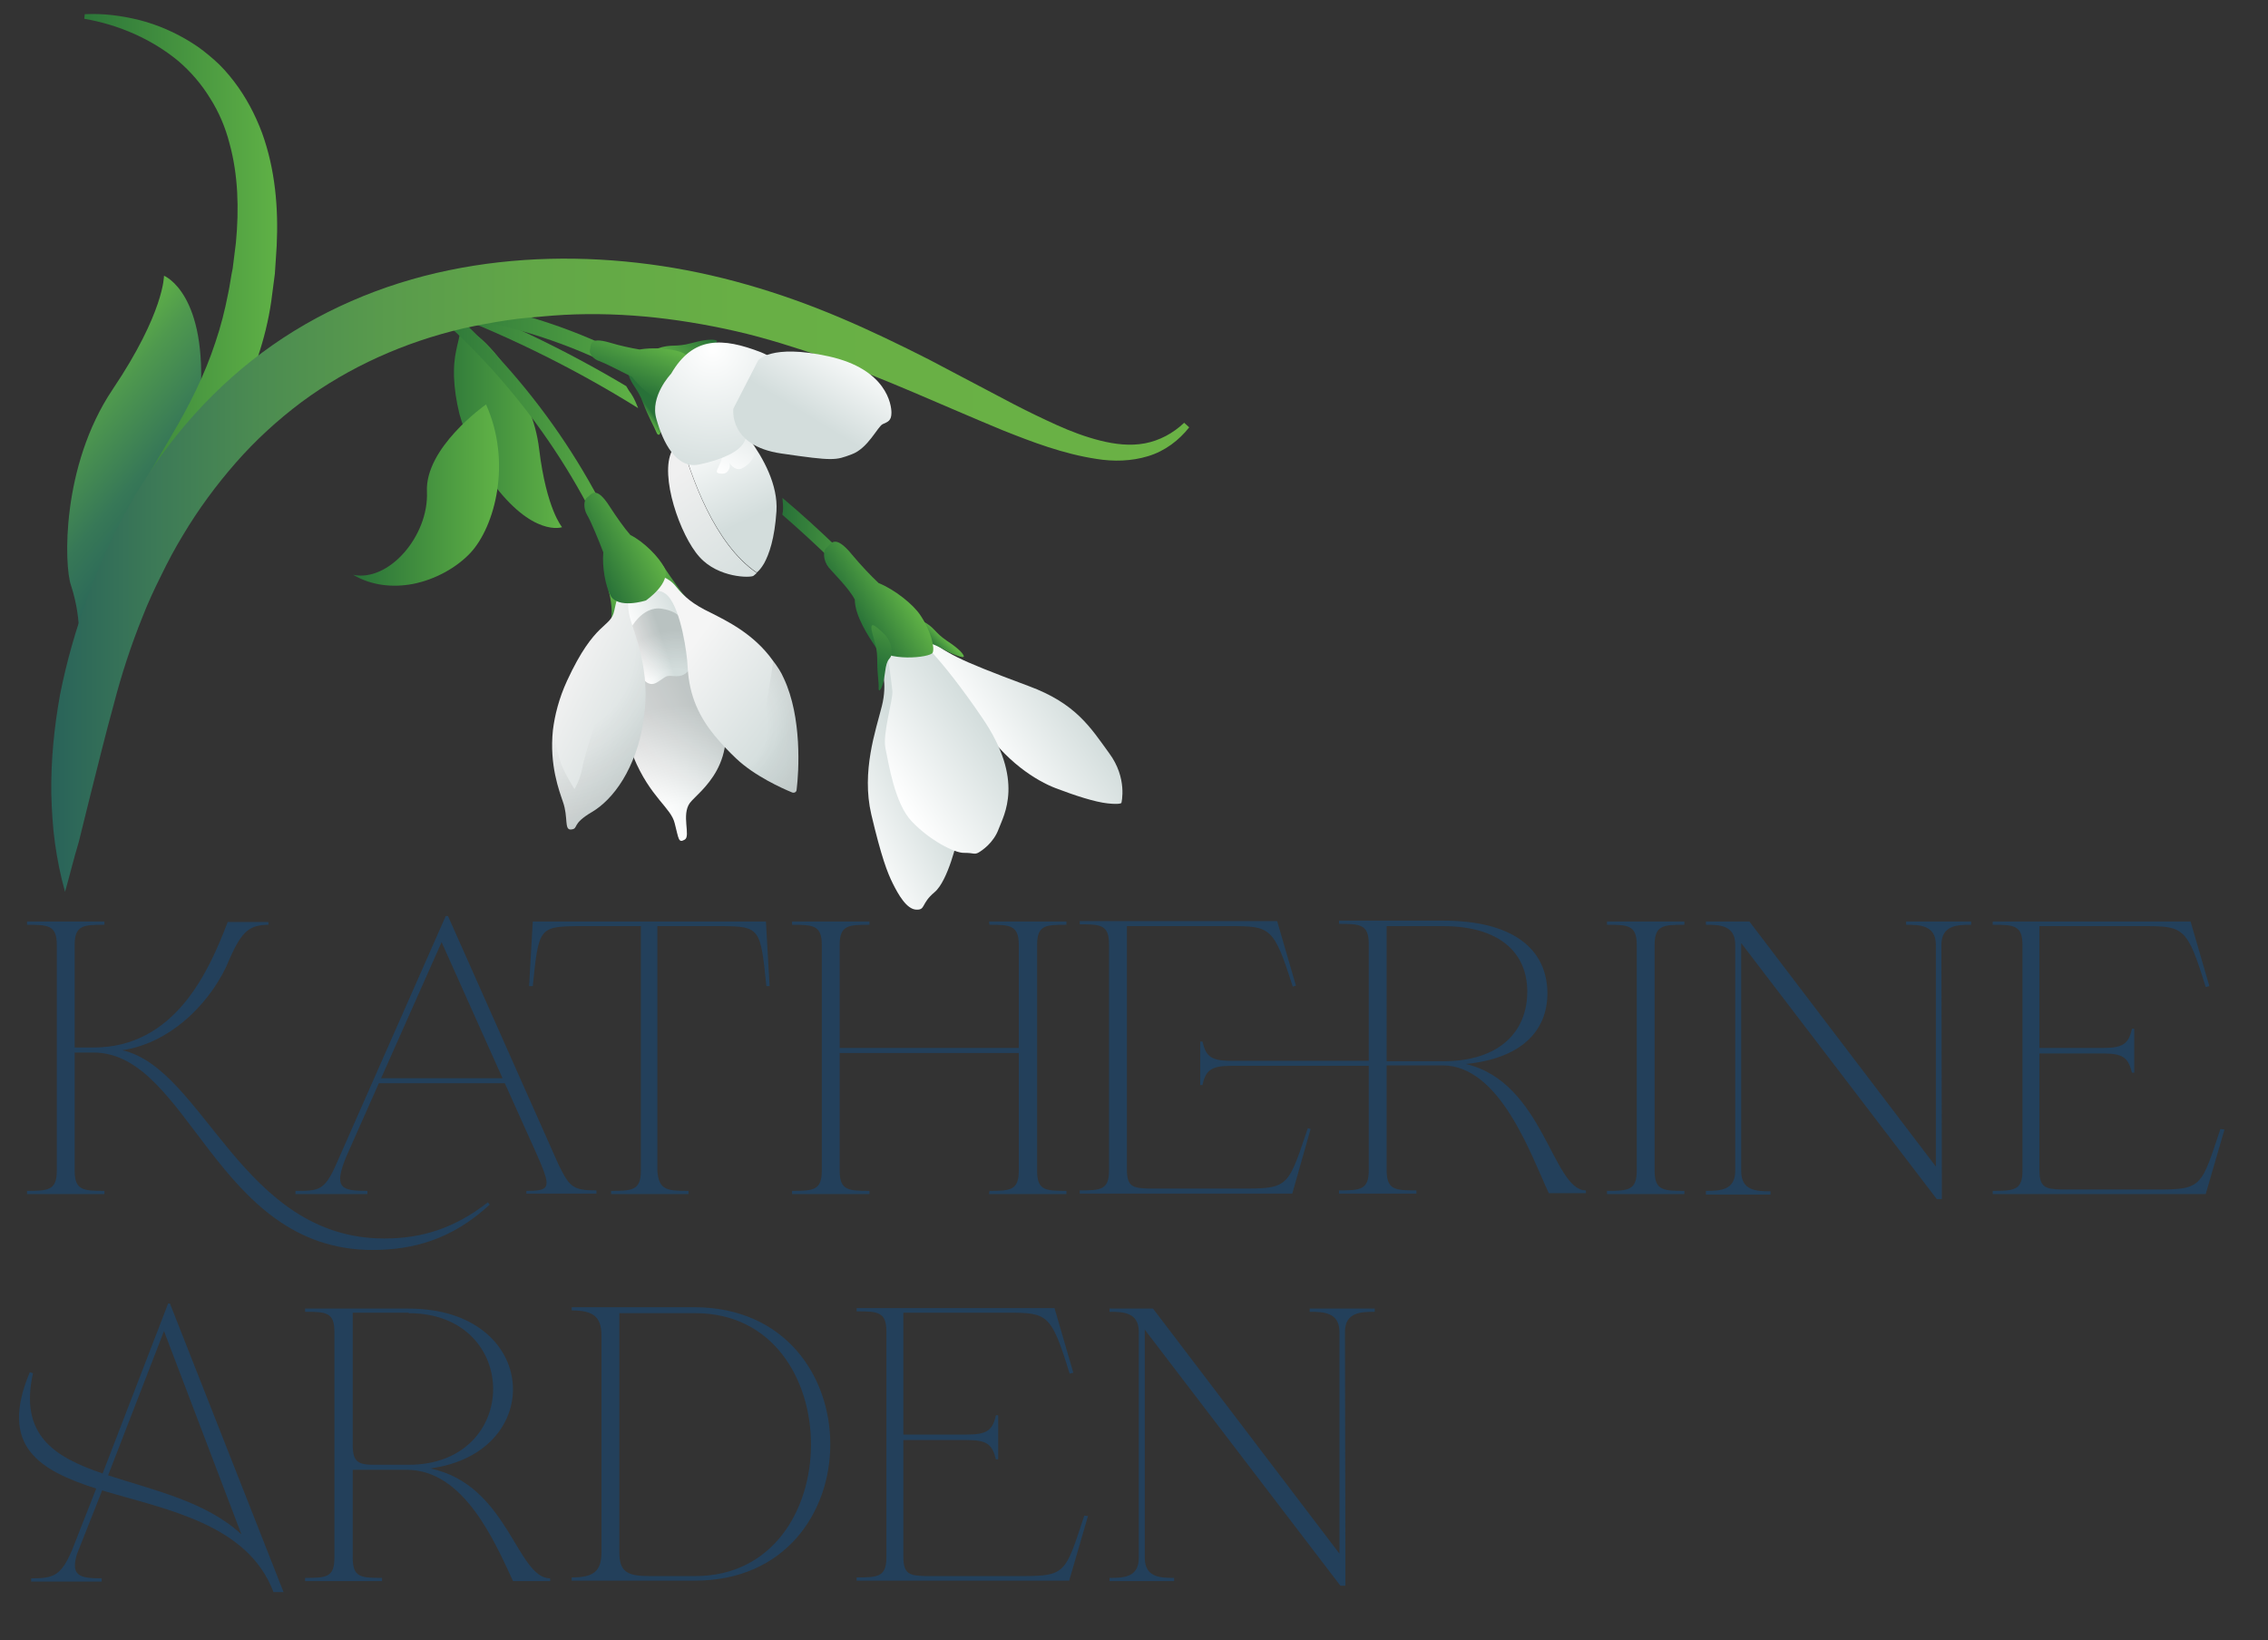 <?xml version="1.0" encoding="utf-8"?>
<!-- Generator: Adobe Illustrator 26.3.1, SVG Export Plug-In . SVG Version: 6.00 Build 0)  -->
<svg version="1.1" id="Layer_1" xmlns="http://www.w3.org/2000/svg" xmlns:xlink="http://www.w3.org/1999/xlink" x="0px" y="0px"
	 viewBox="0 0 495.1 358.1" style="enable-background:new 0 0 495.1 358.1;" xml:space="preserve">
<rect x="0" y="0" width="495.1" height="358.1" fill="#333333" stroke="none"/>
<style type="text/css">
	.st0{fill:url(#SVGID_1_);}
	.st1{fill:url(#SVGID_00000142890111262913621460000005241330923657691058_);}
	.st2{fill:#23405B;}
	.st3{fill:url(#SVGID_00000040565620646434843270000000858147585000490674_);}
	.st4{fill:url(#SVGID_00000121971351953510416380000017600718489266719115_);}
	.st5{fill:url(#SVGID_00000084501737393449074510000011799315791681796506_);}
	.st6{fill:url(#SVGID_00000181046111766571887710000005718472352857917101_);}
	.st7{fill:url(#SVGID_00000132063048218276166200000009075874725820530578_);}
	.st8{fill:url(#SVGID_00000105399031837880062360000004329506477710072249_);}
	.st9{fill:url(#SVGID_00000175324558622994212960000005262064835839314838_);}
	.st10{fill:url(#SVGID_00000165935820757833654020000009441332261922624939_);}
	.st11{fill:url(#SVGID_00000152942963596573702330000003789330722967495808_);}
	.st12{fill:url(#SVGID_00000012437255169388676400000001964162757993331595_);}
	.st13{fill:url(#SVGID_00000182507592978235773970000014429007949166519938_);}
	.st14{fill:url(#SVGID_00000014600252353376613660000006641603098636225693_);}
	.st15{fill:url(#SVGID_00000072996563085837318520000002290247882662263717_);}
	.st16{fill:url(#SVGID_00000025422833698136185380000003409082559230450096_);}
	.st17{fill:url(#SVGID_00000070803178169295348100000015595809079939914372_);}
	.st18{opacity:0.14;fill:url(#SVGID_00000162316155507920393100000012362512705138691986_);}
	.st19{fill:url(#SVGID_00000022544953443257316880000011730076368977422234_);}
	.st20{opacity:0.12;fill:url(#SVGID_00000103970274802865089640000011339471727851693741_);}
	.st21{fill:url(#SVGID_00000008829641160370494760000000235743967368075678_);}
	.st22{fill:url(#SVGID_00000160179005124613412390000000081686250351156136_);}
	.st23{fill:url(#SVGID_00000173874148321203020090000003100021869567855501_);}
	.st24{opacity:0.12;fill:url(#SVGID_00000103944110047095381270000016694040980745537180_);}
	.st25{fill:url(#SVGID_00000065768440883472096310000010058162852112532631_);}
	.st26{opacity:0.12;fill:url(#SVGID_00000089537198273773802450000015769557779305491610_);}
	.st27{fill:url(#SVGID_00000183940702343289500700000005688722771434867337_);}
	.st28{fill:url(#SVGID_00000124161935446935153600000014874273260831711645_);}
	.st29{fill:url(#SVGID_00000036930656379922009160000012345308474120693134_);}
	.st30{fill:url(#SVGID_00000074429884541838732650000017659620487749026464_);}
	.st31{fill:url(#SVGID_00000168830868072144720220000008905642599738534064_);}
	.st32{fill:url(#SVGID_00000062189766701958884020000016655655754877603456_);}
	.st33{fill:url(#SVGID_00000091713187268207179920000014522407933371283895_);}
	.st34{fill:url(#SVGID_00000157298117044273907650000016970064742841166480_);}
	.st35{fill:url(#SVGID_00000096058736449399651910000003551862541757078437_);}
</style>
<g>
	
		<linearGradient id="SVGID_1_" gradientUnits="userSpaceOnUse" x1="-366.35" y1="-1294.928" x2="-321.135" y2="-1294.928" gradientTransform="matrix(-0.756 -0.654 0.654 -0.756 614.444 -1100.072)">
		<stop  offset="0" style="stop-color:#265F58"/>
		<stop  offset="0.172" style="stop-color:#2A6659"/>
		<stop  offset="0.451" style="stop-color:#377857"/>
		<stop  offset="0.801" style="stop-color:#4F994E"/>
		<stop  offset="1" style="stop-color:#60B246"/>
	</linearGradient>
	<path class="st0" d="M18.8,141.9c-1.1-1.8-1.7-6.4-1.7-6.4s-0.2-3.4-1.6-7.7c-1.5-4.2-2.2-26,9.1-42.8
		c11.3-16.8,11.2-24.8,11.2-24.8s9.7,3.8,7.9,27.2c-0.4,5-1.4,10-3,14.8c-1,3.2-2.3,6.2-3.7,9.1c-2,4-4.3,7.6-6.9,10.8
		c-0.4,0.5-0.7,0.9-1.1,1.3c-2.6,2.9-4.7,4.6-6.4,5.8c-1.1,0.8-2.1,1.4-2.8,2c-1,0.9-1.5,1.8-1.5,3.5c0,4.8,1.1,5.8,2.2,7.3
		c0.9,1.3,1,2.2,0.1,3.4c-0.9,1.2-0.4,2.5-1.6,2.9C17.9,148.9,19.9,143.7,18.8,141.9z"/>
	<g>
		
			<linearGradient id="SVGID_00000027590448954473064560000000173849263347916160_" gradientUnits="userSpaceOnUse" x1="15.178" y1="83.243" x2="60.971" y2="83.243">
			<stop  offset="0" style="stop-color:#287138"/>
			<stop  offset="1" style="stop-color:#60B246"/>
		</linearGradient>
		<path style="fill:url(#SVGID_00000027590448954473064560000000173849263347916160_);" d="M18.5,3.1c4-0.2,8,0.3,12,1.3
			c3.9,1,7.8,2.7,11.3,4.9c1.8,1.1,3.4,2.4,5,3.8c1.6,1.4,3,3,4.3,4.7c2.6,3.4,4.6,7.2,6.1,11.2c2.9,8,3.6,16.5,3.2,24.7
			c-0.1,2.1-0.3,4.1-0.4,6.1c-0.3,2-0.5,4.1-0.8,6.1c-0.6,4.1-1.6,8.1-2.9,12c-1.3,4-2.9,7.8-4.7,11.5c-1.8,3.7-3.9,7.2-6.1,10.6
			c-4.3,6.7-8.7,12.9-12.2,19.5c-3.5,6.6-6.3,13.6-8.2,21c-2,7.4-3.3,15.1-4.4,22.8l-1,0c-0.9-7.9-0.8-15.8,0.1-23.8
			c0.9-8,3.1-16,6.3-23.5c3.2-7.5,7.6-14.4,11.4-21c3.9-6.6,7.2-13.2,9.5-20.2c1.2-3.5,2.1-7.1,2.8-10.7c0.4-1.8,0.6-3.7,1-5.5
			c0.2-1.9,0.5-3.7,0.7-5.6c0.7-7.4,0.5-14.8-1.4-21.7c-0.9-3.5-2.3-6.8-4.2-9.8c-1.9-3.1-4.2-5.8-7-8.2C33.2,8.6,26,5.4,18.4,4.1
			L18.5,3.1z"/>
	</g>
	<g>
		<g>
			<path class="st2" d="M81.3,272.9c-34.2,0-40-43.1-60.9-43.1h-4.1v25.8c0,4.3,1.9,4.4,6.5,4.4v0.7H5.9V260c4.6,0,6.5-0.1,6.5-4.4
				v-49.3c0-4.3-1.9-4.4-6.5-4.4v-0.7h16.9v0.7c-4.6,0-6.5,0.1-6.5,4.4v22.4h4.1c17.8,0,25.2-16.6,29.3-27.4h8.9v0.6
				c-4,0.1-5.7,1.1-8.5,7.5c-3.4,8.5-12.1,18.2-23.4,19.9c17.8,4,26.1,41.1,57.2,41.1c8.1,0,15.3-2.2,22.6-7.9l0.4,0.5
				C98.7,270.6,90.2,272.9,81.3,272.9z"/>
			<path class="st2" d="M80.2,260v0.7H64.5V260c5,0,6.3,0,8.8-5.6l24-54.4h0.5l24.1,54.2c2.4,4.9,3.1,5.7,8.3,5.7v0.7h-15.3V260
				c5.5,0,5.5-0.7,2-8.6l-6.7-14.9H82.7l-7.1,16C72.7,259.5,74.6,260,80.2,260z M83.2,235.4h26.5l-13.3-29.7L83.2,235.4z"/>
			<path class="st2" d="M150.3,260v0.7h-16.9V260c4.6,0,6.5-0.1,6.5-4.4v-53.4h-14c-8.3,0.1-8.3,0.6-9.6,13.1h-0.8l0.8-14.1h50.9
				l0.8,14.1h-0.7c-1.3-12.7-1.3-13.1-10.2-13.1h-13.6v53.4C143.8,259.9,145.7,260,150.3,260z"/>
			<path class="st2" d="M189.8,260v0.7h-16.9V260c4.6,0,6.5-0.1,6.5-4.4v-49.3c0-4.3-1.9-4.4-6.5-4.4v-0.7h16.9v0.7
				c-4.6,0-6.5,0.1-6.5,4.4v22.5h39.1v-22.5c0-4.3-1.9-4.4-6.4-4.4l-0.1-0.7h16.9v0.7c-4.6,0-6.4,0.1-6.4,4.4v49.3
				c0,4.3,1.8,4.4,6.4,4.4v0.7h-16.9l0.1-0.7c4.5,0,6.4-0.1,6.4-4.4v-25.7h-39.1v25.7C183.3,259.9,185.2,260,189.8,260z"/>
			<path class="st2" d="M286.1,246.5l-4,14.1h-46.4v-0.7c4.6,0,6.4-0.1,6.4-4.4v-49.3c0-4.3-1.8-4.4-6.4-4.4v-0.7h43.1l4.1,14.1
				l-0.7,0.2c-4.1-13-4.9-13.2-13.5-13.2H246v53.1c0,3.8,1.3,4.1,4.8,4.2H272c9.4,0,9.3-0.8,13.5-13.2L286.1,246.5z M309.2,259.9
				v0.7h-16.9v-0.7c4.6,0,6.5-0.1,6.5-4.4v-22.8h-30c-4.3,0-5.6,0.9-6.3,4.2H262v-9.5h0.5c0.7,3.1,1.8,4.1,5.6,4.2h30.7v-25.5
				c0-4.3-1.9-4.4-6.5-4.4v-0.7H315c15.2,0,22.7,6.1,22.8,15.8c0,8.5-5.9,14.3-17.8,15.5c17,4,18.9,27.6,26.2,27.6v0.6h-8.1
				c-4-8.6-10.7-27.9-23.2-27.9h-12.2v22.8C302.7,259.8,304.5,259.9,309.2,259.9z M302.7,231.7H315c12.5,0,18.4-6.6,18.4-15.2
				c0-8.7-6.3-14.3-18.4-14.3h-12.3V231.7z"/>
			<path class="st2" d="M367.7,260v0.7h-16.9V260c4.6,0,6.5-0.1,6.5-4.4v-49.3c0-4.3-1.9-4.4-6.5-4.4v-0.7h16.9v0.7
				c-4.6,0-6.5,0.1-6.5,4.4v49.3C361.2,259.9,363.1,260,367.7,260z"/>
			<path class="st2" d="M423.9,256.4v5.4h-1.1l-42.7-55.9v49.8c0,4.3,3.4,4.4,6.4,4.4v0.7h-14.1V260c3.1,0,6.4-0.1,6.4-4.4v-49.3
				c0-4.3-3.4-4.4-6.4-4.4v-0.7h9.5l40.7,53.5v-48.4c0-4.3-3.5-4.4-6.5-4.4v-0.7h14.2v0.7c-3,0-6.5,0.1-6.5,4.4L423.9,256.4
				L423.9,256.4z"/>
			<path class="st2" d="M485.6,246.6l-4.1,14.1H435V260c4.6,0,6.5-0.1,6.5-4.4v-49.3c0-4.3-1.9-4.4-6.5-4.4v-0.7h43.2l4.1,14.1
				l-0.8,0.2c-4-13-4.8-13.3-13.4-13.3h-22.9v26.6h13.9c4.3,0,5.6-0.9,6.3-4.2h0.5v9.6h-0.5c-0.8-3.3-2-4.2-6.3-4.2h-13.9v25.5
				c0,3.8,1.4,4.1,4.8,4.2h21.3c9.4,0,9.3-0.8,13.4-13.2L485.6,246.6z"/>
			<path class="st2" d="M37.1,284.6l24.8,63h-2.2c-5.6-14.9-23.4-18-37.4-22.2l-5.5,13.9c-1.4,4.7,0.5,5.3,5.4,5.3v0.7H6.8v-0.7
				c5,0,6.5-0.6,8.9-6.1L21,325c-12.4-4-21.3-9.2-14.5-25.4l0.7,0.2c-3,13.5,4.6,18.3,15.2,21.9l14.3-37.1H37.1z M52.7,335
				l-16.9-44.4l-12.2,31.5C33.3,325.3,45,327.8,52.7,335z"/>
			<path class="st2" d="M83.4,344.5v0.7H66.6v-0.7c4.6,0,6.4-0.1,6.4-4.4v-49.3c0-4.3-1.8-4.4-6.4-4.4v-0.7h22.6
				c28.7,0,30.3,31.5,4.7,34.9c17,3.5,18.9,24,26.2,24v0.6H112c-4-8.6-10.7-24.3-23.2-24.3H77v19.2C77,344.4,78.8,344.5,83.4,344.5z
				 M81.8,319.8h7.4c24.6,0,24.6-33.1,0-33.1v-0.1H77v28.9C77,319.3,78.3,319.8,81.8,319.8z"/>
			<path class="st2" d="M151.7,345.1h-26.9v-0.7c4.6,0,6.5-1.2,6.5-5.5v-47.3c0-4.2-1.9-5.5-6.5-5.5v-0.7h26.9
				C191.1,285.6,191.1,345.1,151.7,345.1z M141.6,344.1h10.2c33.6,0,33.7-57.4,0-57.4h-16.6v52.2
				C135.2,343.1,136.9,344.1,141.6,344.1z"/>
			<path class="st2" d="M237.5,331l-4.1,14.1h-46.4v-0.7c4.6,0,6.5-0.1,6.5-4.4v-49.3c0-4.3-1.9-4.4-6.5-4.4v-0.7h43.2l4.1,14.1
				l-0.8,0.2c-4-13-4.8-13.3-13.4-13.3h-22.9v26.6h13.9c4.3,0,5.6-0.9,6.3-4.2h0.5v9.6h-0.5c-0.8-3.3-2-4.2-6.3-4.2h-13.9v25.5
				c0,3.8,1.4,4.1,4.8,4.2h21.3c9.4,0,9.3-0.8,13.4-13.2L237.5,331z"/>
			<path class="st2" d="M293.7,340.8v5.4h-1.1l-42.7-55.9v49.8c0,4.3,3.4,4.4,6.4,4.4v0.7h-14.1v-0.7c3.1,0,6.4-0.1,6.4-4.4v-49.3
				c0-4.3-3.4-4.4-6.4-4.4v-0.7h9.5l40.7,53.5v-48.4c0-4.3-3.5-4.4-6.5-4.4v-0.7h14.2v0.7c-3,0-6.5,0.1-6.5,4.4L293.7,340.8
				L293.7,340.8z"/>
		</g>
		
			<linearGradient id="SVGID_00000150825142858693380750000008035447579804665771_" gradientUnits="userSpaceOnUse" x1="92.895" y1="76.512" x2="139.337" y2="76.512">
			<stop  offset="0" style="stop-color:#287138"/>
			<stop  offset="1" style="stop-color:#60B246"/>
		</linearGradient>
		<path style="fill:url(#SVGID_00000150825142858693380750000008035447579804665771_);" d="M139.1,88.6l0.2,0.5
			c-14.6-9.1-30.2-16.7-46.4-22.6l0.9-2.6c14.9,5.4,29.3,12.3,42.9,20.4c0,0,0,0,0,0c0.2,0.3,0.4,0.7,0.6,1
			C138,86.2,138.5,87.1,139.1,88.6z"/>
		
			<linearGradient id="SVGID_00000005254749487775265200000016501702862822996886_" gradientUnits="userSpaceOnUse" x1="93.361" y1="89.928" x2="122.751" y2="89.928">
			<stop  offset="0" style="stop-color:#287138"/>
			<stop  offset="1" style="stop-color:#60B246"/>
		</linearGradient>
		<path style="fill:url(#SVGID_00000005254749487775265200000016501702862822996886_);" d="M96.3,67.7c1.3,0.4,3.6,2.4,3.6,2.4
			s1.5,1.6,4.1,3.1c2.5,1.5,12.2,11.9,13.7,24.9c1.6,13.1,5,17,5,17s-6.4,2.3-15.4-10c-1.9-2.6-3.6-5.5-4.9-8.6
			c-0.8-2-1.5-4-2.1-6.1c-0.7-2.8-1.1-5.6-1.2-8.2c0-0.4,0-0.8,0-1.1c0-2.5,0.4-4.2,0.7-5.6c0.2-0.9,0.4-1.6,0.5-2.2
			c0.1-0.9,0-1.5-0.7-2.3c-2.1-2.4-3-2.4-4.2-2.7c-1-0.2-1.4-0.7-1.5-1.6c-0.1-1-0.9-1.4-0.5-2.1C93.9,63.9,95,67.3,96.3,67.7z"/>
		
			<linearGradient id="SVGID_00000068635294691067098490000018209447301509904803_" gradientUnits="userSpaceOnUse" x1="77.096" y1="108.06" x2="108.942" y2="108.06">
			<stop  offset="0" style="stop-color:#287138"/>
			<stop  offset="1" style="stop-color:#60B246"/>
		</linearGradient>
		<path style="fill:url(#SVGID_00000068635294691067098490000018209447301509904803_);" d="M106.1,88.3c5.7,12.7,1.9,26.7-3.4,32.4
			c-2.9,3.1-7.5,5.8-12.6,6.8c-4.3,0.8-8.9,0.4-13-2c7.8,1.6,16.5-8.5,16.1-18.1C92.7,97.8,105.8,88.5,106.1,88.3
			C106.1,88.3,106.1,88.3,106.1,88.3z"/>
		
			<linearGradient id="SVGID_00000093856757357363505410000016166022830985001915_" gradientUnits="userSpaceOnUse" x1="90.263" y1="76.371" x2="149.735" y2="76.371">
			<stop  offset="0" style="stop-color:#287138"/>
			<stop  offset="1" style="stop-color:#60B246"/>
		</linearGradient>
		<path style="fill:url(#SVGID_00000093856757357363505410000016166022830985001915_);" d="M147.8,88.1
			c-17.1-11.6-37-18.5-57.6-20.1l0.3-3.4c21.2,1.6,41.6,8.8,59.2,20.7L147.8,88.1z"/>
		
			<linearGradient id="SVGID_00000054944727777279849670000017144160819934917800_" gradientUnits="userSpaceOnUse" x1="92.465" y1="95.913" x2="138.654" y2="95.913">
			<stop  offset="0" style="stop-color:#287138"/>
			<stop  offset="1" style="stop-color:#60B246"/>
		</linearGradient>
		<path style="fill:url(#SVGID_00000054944727777279849670000017144160819934917800_);" d="M136.1,127.7c-8.9-23.8-24-45-43.6-61.4
			l1.8-2.1c20,16.7,35.4,38.3,44.4,62.5L136.1,127.7z"/>
		
			<linearGradient id="SVGID_00000003085436480577352800000002870397389339532424_" gradientUnits="userSpaceOnUse" x1="170.713" y1="121.029" x2="194.377" y2="121.029">
			<stop  offset="0" style="stop-color:#287138"/>
			<stop  offset="1" style="stop-color:#60B246"/>
		</linearGradient>
		<path style="fill:url(#SVGID_00000003085436480577352800000002870397389339532424_);" d="M194.4,131.6l-2,1.9
			c-6.8-7.5-14-14.5-21.6-21.1c0-0.2,0-0.4,0.1-0.7c0.1-1,0-2-0.1-3C179.1,115.7,187,123.4,194.4,131.6z"/>
		<g>
			
				<linearGradient id="SVGID_00000181045147838839383270000000258447608863070378_" gradientUnits="userSpaceOnUse" x1="37.612" y1="-30.049" x2="60.935" y2="-30.049" gradientTransform="matrix(0.843 -0.538 0.538 0.843 198.062 208.532)">
				<stop  offset="0" style="stop-color:#FFFFFF"/>
				<stop  offset="1" style="stop-color:#D3DDDC"/>
			</linearGradient>
			<path style="fill:url(#SVGID_00000181045147838839383270000000258447608863070378_);" d="M214,157.9c5.4,8.4,12.3,12.6,16.5,14.2
				c4.2,1.6,8.5,3,11.3,3.3c2.8,0.3,3-0.1,3-0.1s1.4-5.4-2.7-10.9c-4-5.5-7.2-10.8-17.5-14.6c-16.9-6.3-17.2-6.9-23.2-11.1
				c-3.6,2.1-1.4,2.7,1.6,6.8C205.8,149.5,208.6,149.5,214,157.9z"/>
			
				<linearGradient id="SVGID_00000147921760422511455530000016154033945167127997_" gradientUnits="userSpaceOnUse" x1="-39.699" y1="216.025" x2="-21.719" y2="205.096" gradientTransform="matrix(0.998 6.611066e-02 -6.611066e-02 0.998 236.305 -34.413)">
				<stop  offset="0" style="stop-color:#FFFFFF"/>
				<stop  offset="1" style="stop-color:#D3DDDC"/>
			</linearGradient>
			<path style="fill:url(#SVGID_00000147921760422511455530000016154033945167127997_);" d="M194.8,142.5c0,0-2.4,1.1-2.4,2.3
				c0,1.2,1.4,4.2,0.1,9.4s-4.5,14.2-2.3,23.6c2.2,9.3,3.5,12.7,4.7,15.1c1.2,2.4,3,5.6,5.1,5.7c2.1,0.1,1-1.3,4-3.8
				c3-2.5,5-11.6,5-11.6S202.9,151,194.8,142.5z"/>
			
				<linearGradient id="SVGID_00000036250766494886381830000007880345845763639185_" gradientUnits="userSpaceOnUse" x1="-29.397" y1="207.363" x2="-8.952" y2="192.317" gradientTransform="matrix(0.998 6.611066e-02 -6.611066e-02 0.998 236.305 -34.413)">
				<stop  offset="0" style="stop-color:#FFFFFF"/>
				<stop  offset="1" style="stop-color:#D3DDDC"/>
			</linearGradient>
			<path style="fill:url(#SVGID_00000036250766494886381830000007880345845763639185_);" d="M193.6,141.7c0,0,1,7.1,1.2,9.1
				s-2.2,9.3-1.5,12.6c0.7,3.3,2,12.1,5.8,16c3.8,4,9.3,6.9,11.4,6.8c2.1,0,2.1,0.4,3,0c0.9-0.5,3.4-2.2,4.5-5.2
				c1.1-3,5.8-10.6-3.6-24.3c-9.3-13.7-14.4-17.7-14.4-17.7L193.6,141.7z"/>
			
				<linearGradient id="SVGID_00000111883473045899777750000001791694120698516114_" gradientUnits="userSpaceOnUse" x1="-20.838" y1="180.225" x2="-18.809" y2="177.872" gradientTransform="matrix(0.997 7.284757e-02 -7.284757e-02 0.997 237.547 -36.988)">
				<stop  offset="0" style="stop-color:#287138"/>
				<stop  offset="1" style="stop-color:#60B246"/>
			</linearGradient>
			<path style="fill:url(#SVGID_00000111883473045899777750000001791694120698516114_);" d="M201.4,135.6c2.7,1.4,2.5,2.4,5.3,4.3
				c2.9,1.9,3.6,2.9,3.7,3.4s-2.2-0.3-4.2-1.4c-2-1.2-4.2-1.8-4.2-1.8S198.8,134.2,201.4,135.6z"/>
			<g>
				
					<linearGradient id="SVGID_00000050642904452538379690000006401910437487308175_" gradientUnits="userSpaceOnUse" x1="35.207" y1="-76.741" x2="47.193" y2="-76.741" gradientTransform="matrix(0.829 -0.559 0.559 0.829 200.328 217.863)">
					<stop  offset="0" style="stop-color:#287138"/>
					<stop  offset="1" style="stop-color:#60B246"/>
				</linearGradient>
				<path style="fill:url(#SVGID_00000050642904452538379690000006401910437487308175_);" d="M200.9,134.3c2.3,3.4,3.2,7.1,2.7,8.2
					c-0.5,1.1-10.2,2.1-12.5-1.3c-1.4-2.1-4.5-6.7-4.5-10.3c-1.3-2.5-4.8-5.9-5.7-7c-1.2-1.5-1.3-3.6-0.5-4.3
					c0.9-0.6,1.6-3.4,5.6,1.5c2,2.4,4.1,4.6,5.8,6.2C195.3,128.7,199.4,132,200.9,134.3z"/>
			</g>
			
				<linearGradient id="SVGID_00000121268785985389361370000000168313861808310450_" gradientUnits="userSpaceOnUse" x1="-18.789" y1="252.733" x2="-15.814" y2="237.595" gradientTransform="matrix(0.968 0.25 -0.25 0.968 272.051 -95.175)">
				<stop  offset="0" style="stop-color:#287138"/>
				<stop  offset="1" style="stop-color:#60B246"/>
			</linearGradient>
			<path style="fill:url(#SVGID_00000121268785985389361370000000168313861808310450_);" d="M190.4,138.1c0.7,2.8,1.1,3.4,1.1,6.3
				c0,2.9,0.4,4.7,0.3,5.9c0,1.2,1-0.1,1.4-3.5s1.2-2.7,1.4-3.9c0.2-1.2-0.2-3.3-1.8-4.7C191.2,136.7,189.7,135.3,190.4,138.1z"/>
		</g>
		<g>
			
				<linearGradient id="SVGID_00000078041364062759690390000004049059725273393570_" gradientUnits="userSpaceOnUse" x1="564.914" y1="89.929" x2="572.722" y2="89.929" gradientTransform="matrix(0.59 -0.807 0.807 0.59 -275.326 539.953)">
				<stop  offset="0" style="stop-color:#287138"/>
				<stop  offset="1" style="stop-color:#60B246"/>
			</linearGradient>
			<path style="fill:url(#SVGID_00000078041364062759690390000004049059725273393570_);" d="M132.8,128.8c0,0,0.9,2.7,0.7,5.9
				c-0.2,3.2-0.7,3.6-0.4,3.9c0.3,0.3,1-1.8,1.2-3.9c0.2-2.1,1-4.1,1-4.1L132.8,128.8z"/>
			
				<linearGradient id="SVGID_00000059304864334410071410000005013623404834278071_" gradientUnits="userSpaceOnUse" x1="489.541" y1="31.694" x2="499.546" y2="31.694" gradientTransform="matrix(-0.947 -0.323 -0.323 0.947 626.561 257.807)">
				<stop  offset="0" style="stop-color:#287138"/>
				<stop  offset="1" style="stop-color:#60B246"/>
			</linearGradient>
			<path style="fill:url(#SVGID_00000059304864334410071410000005013623404834278071_);" d="M144.6,123.3c0,0,2.7,4.1,4.7,6.6
				c2,2.5,2.7,2.6,2.6,3s-1.9-0.9-3.3-2.5c-1.4-1.6-3.2-2.8-3.2-2.8L144.6,123.3z"/>
			
				<linearGradient id="SVGID_00000012433648327895876160000010649344955278689422_" gradientUnits="userSpaceOnUse" x1="507.37" y1="70.249" x2="531.287" y2="72.264" gradientTransform="matrix(0.849 -0.528 0.528 0.849 -332.05 369.11)">
				<stop  offset="0" style="stop-color:#FFFFFF"/>
				<stop  offset="1" style="stop-color:#D3DDDC"/>
			</linearGradient>
			<path style="fill:url(#SVGID_00000012433648327895876160000010649344955278689422_);" d="M136,131.3c0,0-1.4,25.1,2.3,34
				c3.7,8.9,8.2,11,9,14.5c0.9,3.5,0.8,4.3,2.2,3.5c1.3-0.8-0.8-5.4,1.1-8c1.9-2.5,11.7-8.7,6.2-23.4c-5.5-14.8-11.5-25.2-11.5-25.2
				L136,131.3z"/>
			
				<radialGradient id="SVGID_00000076601924562928272880000015207980856040041099_" cx="495.298" cy="92.646" r="31.881" gradientTransform="matrix(0.892 -0.452 0.452 0.892 -333.977 327.274)" gradientUnits="userSpaceOnUse">
				<stop  offset="0.33" style="stop-color:#000000;stop-opacity:0"/>
				<stop  offset="1" style="stop-color:#010101"/>
			</radialGradient>
			<path style="opacity:0.14;fill:url(#SVGID_00000076601924562928272880000015207980856040041099_);" d="M136,131.3
				c0,0-1.4,25.1,2.3,34c3.7,8.9,8.2,11,9,14.5s0.8,4.3,2.2,3.5c1.3-0.8-0.8-5.4,1.1-8c1.9-2.5,11.7-8.7,6.2-23.4
				c-5.5-14.8-11.5-25.2-11.5-25.2L136,131.3z"/>
			
				<linearGradient id="SVGID_00000138551280768236921430000000859951765812258221_" gradientUnits="userSpaceOnUse" x1="506.083" y1="45.656" x2="513.831" y2="46.771" gradientTransform="matrix(0.892 -0.452 0.452 0.892 -333.977 327.274)">
				<stop  offset="0" style="stop-color:#FFFFFF"/>
				<stop  offset="0.783" style="stop-color:#D3DDDC"/>
			</linearGradient>
			<path style="fill:url(#SVGID_00000138551280768236921430000000859951765812258221_);" d="M140.1,147.8c0,0,1.3,2.4,3.3,1.2
				s1.8-1.6,3.6-1.4c1.8,0.2,3-0.4,3.7-1.9c0.7-1.5-0.9-4.1-1.1-7.3s-3.3-10.9-3.8-11.4s-1-1.2-1-1.2l-6.3,0.9c0,0-2,2-1.6,6.5
				S140.1,147.8,140.1,147.8z"/>
			
				<radialGradient id="SVGID_00000140715539880298568440000009119498720243170689_" cx="508.533" cy="62.17" r="15.126" gradientTransform="matrix(0.892 -0.452 0.452 0.892 -333.977 327.274)" gradientUnits="userSpaceOnUse">
				<stop  offset="0.445" style="stop-color:#000000;stop-opacity:0"/>
				<stop  offset="1" style="stop-color:#010101"/>
			</radialGradient>
			<path style="opacity:0.12;fill:url(#SVGID_00000140715539880298568440000009119498720243170689_);" d="M140.1,147.8
				c0,0,1.3,2.4,3.3,1.2s1.8-1.6,3.6-1.4c1.8,0.2,3-0.4,3.7-1.9c0.7-1.5-0.9-4.1-1.1-7.3s-3.3-10.9-3.8-11.4s-1-1.2-1-1.2l-6.3,0.9
				c0,0-2,2-1.6,6.5S140.1,147.8,140.1,147.8z"/>
			
				<linearGradient id="SVGID_00000025428490828916034120000000986366245801068419_" gradientUnits="userSpaceOnUse" x1="506.323" y1="42.57" x2="518.658" y2="42.57" gradientTransform="matrix(0.892 -0.452 0.452 0.892 -333.977 327.274)">
				<stop  offset="0" style="stop-color:#FFFFFF"/>
				<stop  offset="1" style="stop-color:#D3DDDC"/>
			</linearGradient>
			<path style="fill:url(#SVGID_00000025428490828916034120000000986366245801068419_);" d="M137.5,137.5c0,0,2.6-5.3,7-4.6
				c4.3,0.7,4.6,3,4.6,3l-1.1-5.1l-4.2-3.4l-7.2,2.9l-0.7,3.9L137.5,137.5z"/>
			
				<linearGradient id="SVGID_00000073683547252372441760000007376631303045474981_" gradientUnits="userSpaceOnUse" x1="514.551" y1="54.145" x2="527.246" y2="79.76" gradientTransform="matrix(0.892 -0.452 0.452 0.892 -333.977 327.274)">
				<stop  offset="4.025560e-07" style="stop-color:#F5F5F5"/>
				<stop  offset="1" style="stop-color:#D3DDDC"/>
			</linearGradient>
			<path style="fill:url(#SVGID_00000073683547252372441760000007376631303045474981_);" d="M171.1,148.1c4,8.5,3.3,20.3,2.8,24.3
				c0,0.5-0.5,0.8-1,0.6c-2.2-0.9-8.2-3.6-12.2-7.4c-1.6-1.5-3.2-3.2-4.7-5c-3.1-3.8-5.6-8.4-5.9-15.2c-0.1-2.6-1.4-12.2-4.3-15.3
				c-0.4-0.4-0.8-0.7-1.3-0.9c-0.2-0.1-1.3-0.3-1.5-0.3l-0.2-0.7l0.9-2.5c0,0,2.2,0.2,3.9,2.4c1.8,2.2,3.6,3.8,7.6,5.7
				c3.3,1.7,9.3,4.5,13.5,10.4C169.7,145.5,170.5,146.7,171.1,148.1z"/>
			
				<linearGradient id="SVGID_00000031915520129961097550000014393176112121970306_" gradientUnits="userSpaceOnUse" x1="486.919" y1="47.563" x2="501.712" y2="67.287" gradientTransform="matrix(0.892 -0.452 0.452 0.892 -333.977 327.274)">
				<stop  offset="0" style="stop-color:#F2F2F2"/>
				<stop  offset="1" style="stop-color:#D3DDDC"/>
			</linearGradient>
			<path style="fill:url(#SVGID_00000031915520129961097550000014393176112121970306_);" d="M137.6,126.7c0,0-0.2,0.8-0.3,1.9
				c-0.2,1.7-0.4,4.1,0.2,6.2c0.9,3.4,4.7,11.6,3,22.3c-1.6,10.8-6.7,17.5-11.3,20.2c-4.6,2.7-2.8,3.6-4.5,3.8
				c-1.6,0.2-0.6-2.6-1.8-6c-0.8-2.4-3-8-2.2-15.7c0.4-3.2,1.3-6.9,3.1-10.8c6.1-13.2,9.5-11.4,10.3-15.3c0.8-3.9,1.9-6.4,1.9-6.4
				l0.2,0l0.3,0L137.6,126.7z"/>
			
				<radialGradient id="SVGID_00000118394849671163584340000018139833222499453860_" cx="488.432" cy="39.824" r="42.108" gradientTransform="matrix(0.892 -0.452 0.452 0.892 -333.977 327.274)" gradientUnits="userSpaceOnUse">
				<stop  offset="0.445" style="stop-color:#000000;stop-opacity:0"/>
				<stop  offset="1" style="stop-color:#010101"/>
			</radialGradient>
			<path style="opacity:0.12;fill:url(#SVGID_00000118394849671163584340000018139833222499453860_);" d="M136.4,126.3l0.2,0.6
				l0.7,1.8c-0.2,1.7-0.4,4.1,0.2,6.2c0.9,3.4,4.7,11.6,3,22.3c-1.6,10.8-6.7,17.5-11.3,20.2c-4.6,2.7-2.8,3.6-4.5,3.8
				c-1.6,0.2-0.6-2.6-1.8-6c-0.8-2.4-3-8-2.2-15.7c0.5,2.6,1.4,6.5,2,7.8c0.9,2.1,2.7,5,2.7,5s1.3-2.2,1.7-4.6
				c0.7-4.3,9.7-30.9,8.4-27c-2,5.9,0.5-12,0.8-13.8C136.3,126.5,136.4,126.3,136.4,126.3z"/>
			<g>
				
					<linearGradient id="SVGID_00000041993843831191898200000017753027342403866519_" gradientUnits="userSpaceOnUse" x1="518.285" y1="30.552" x2="531.545" y2="30.552" gradientTransform="matrix(0.892 -0.452 0.452 0.892 -346.865 329.206)">
					<stop  offset="0" style="stop-color:#287138"/>
					<stop  offset="1" style="stop-color:#60B246"/>
				</linearGradient>
				<path style="fill:url(#SVGID_00000041993843831191898200000017753027342403866519_);" d="M145,123.9c1.7,3.3-4,7.2-4,7.2
					s-6.2,2-7.8-1.2c-1-2-1.8-6.1-1.5-9.3c-0.9-2.4-2.8-7-3.5-8.1c-0.9-1.5-0.8-3.4,0-3.9c0.8-0.5,1.8-2.9,4.9,2
					c1.5,2.3,3.1,4.6,4.5,6.2C140.6,118.3,143.9,121.7,145,123.9z"/>
			</g>
			
				<radialGradient id="SVGID_00000048490844667405504090000016450762748219875714_" cx="513.434" cy="70.754" r="26.008" gradientTransform="matrix(0.892 -0.452 0.452 0.892 -333.977 327.274)" gradientUnits="userSpaceOnUse">
				<stop  offset="0.445" style="stop-color:#000000;stop-opacity:0"/>
				<stop  offset="1" style="stop-color:#010101"/>
			</radialGradient>
			<path style="opacity:0.12;fill:url(#SVGID_00000048490844667405504090000016450762748219875714_);" d="M171.1,148.1
				c4,8.5,3.3,20.3,2.8,24.3c0,0.5-0.5,0.8-1,0.6c-2.2-0.9-8.2-3.6-12.2-7.4c-1.6-1.5-3.2-3.2-4.7-5c3.2,1.1,8.9,2.6,10-0.9
				c1.1-3.8,2.3-11.9,2.8-15.4C169.7,145.5,170.5,146.7,171.1,148.1z"/>
		</g>
		<g>
			
				<linearGradient id="SVGID_00000089533161179410250790000010209122884802830505_" gradientUnits="userSpaceOnUse" x1="8.224" y1="125.695" x2="263.397" y2="125.695">
				<stop  offset="6.038340e-07" style="stop-color:#265F58"/>
				<stop  offset="1.637059e-02" style="stop-color:#2A6459"/>
				<stop  offset="9.885783e-02" style="stop-color:#3C7957"/>
				<stop  offset="0.192" style="stop-color:#4C8C51"/>
				<stop  offset="0.299" style="stop-color:#599B4C"/>
				<stop  offset="0.427" style="stop-color:#62A747"/>
				<stop  offset="0.6" style="stop-color:#68AF45"/>
				<stop  offset="1" style="stop-color:#6AB245"/>
			</linearGradient>
			<path style="fill:url(#SVGID_00000089533161179410250790000010209122884802830505_);" d="M14.2,194.7c-1-3.5-1.7-7.1-2.2-10.6
				c-0.5-3.6-0.7-7.2-0.8-10.8c-0.1-7.2,0.6-14.4,1.9-21.6c1.4-7.1,3.4-14.1,5.9-21c1.2-3.4,2.6-6.8,4.1-10.2c1.5-3.3,3.2-6.6,5-9.9
				c7.2-12.9,17-24.6,29.1-33.6c12.1-9,26.2-15,40.8-18c14.5-3,29.4-3.2,43.8-1.3c14.5,1.9,28.5,6.1,41.7,11.7
				c6.6,2.8,13,5.9,19.3,9.1l18.6,9.8c3.1,1.6,6.2,3.1,9.3,4.5c3.1,1.4,6.3,2.6,9.5,3.4c3.2,0.8,6.5,1.2,9.7,0.6
				c3.2-0.6,6.2-2.2,8.6-4.5l1.1,1c-2.2,2.8-5.3,5.2-9,6.3c-3.6,1.1-7.5,1.2-11.2,0.6c-7.3-1.1-14.1-3.7-20.6-6.3
				c-13.1-5.4-25.7-11.3-38.6-15.8c-6.5-2.2-13-4.3-19.6-5.8c-6.6-1.5-13.3-2.6-19.9-3.2c-6.7-0.6-13.4-0.7-20-0.2
				c-3.3,0.3-6.7,0.5-9.9,1c-3.3,0.5-6.5,1.1-9.7,1.8c-12.8,3-24.9,8.4-35.3,16.1c-5.2,3.9-10,8.3-14.3,13.2
				c-4.3,4.9-8.2,10.2-11.6,15.9c-1.7,2.8-3.3,5.8-4.7,8.7c-1.5,3-2.9,6-4.1,9.1c-2.5,6.2-4.6,12.6-6.3,19.2
				c-1.8,6.5-3.4,13.1-5.1,19.8l-2.5,10.1C16,187.8,15.2,191.2,14.2,194.7z"/>
		</g>
		<g>
			
				<linearGradient id="SVGID_00000069382045170148268520000016859424651425017988_" gradientUnits="userSpaceOnUse" x1="604.494" y1="64.446" x2="602.917" y2="63.716" gradientTransform="matrix(0.465 -0.885 0.885 0.465 -197.77 592.473)">
				<stop  offset="0" style="stop-color:#287138"/>
				<stop  offset="1" style="stop-color:#60B246"/>
			</linearGradient>
			<path style="fill:url(#SVGID_00000069382045170148268520000016859424651425017988_);" d="M137.2,81.8c0.7,2.3,2,3,3.2,6.2
				c1.2,3.2,2.4,5.1,2.9,6.4c0.5,1.3,1.6,0.2,0.6-3.7c-1-4,1.5-5.9,1.5-5.9l-6.4-4.5C138.9,80.2,136.3,77.6,137.2,81.8z"/>
			
				<linearGradient id="SVGID_00000054245637651327822010000000119452951937846401_" gradientUnits="userSpaceOnUse" x1="297.903" y1="51.744" x2="309.132" y2="51.744" gradientTransform="matrix(-0.677 0.736 0.736 0.677 317.119 -182.64)">
				<stop  offset="0" style="stop-color:#287138"/>
				<stop  offset="1" style="stop-color:#60B246"/>
			</linearGradient>
			<path style="fill:url(#SVGID_00000054245637651327822010000000119452951937846401_);" d="M143.5,76.1c3.1-1.1,3.8-0.2,7.5-1.2
				c3.7-1,5.1-0.8,5.5-0.5c0.4,0.3-1.9,1.6-4.4,2.4c-2.5,0.8-4.6,2.1-4.6,2.1S140.3,77.3,143.5,76.1z"/>
			<g>
				
					<linearGradient id="SVGID_00000068664479632807426350000017946294384764293285_" gradientUnits="userSpaceOnUse" x1="626.455" y1="86.575" x2="638.043" y2="86.575" gradientTransform="matrix(0.373 -0.928 0.928 0.373 -175.531 634.32)">
					<stop  offset="0" style="stop-color:#287138"/>
					<stop  offset="1" style="stop-color:#60B246"/>
				</linearGradient>
				<path style="fill:url(#SVGID_00000068664479632807426350000017946294384764293285_);" d="M148.7,76.9c3,1.2,4.4,4.6,3.2,7.5
					c-1.2,3-4.6,4.4-7.5,3.2c-1.9-0.7-4.7-3-6.4-5.3c-2-1-5.9-3-7-3.4c-1.5-0.4-2.5-1.8-2.2-2.6c0.3-0.8-0.5-2.9,4.3-1.5
					c2.3,0.7,4.7,1.2,6.5,1.5C142.5,75.8,146.6,76.1,148.7,76.9z"/>
			</g>
			<g>
				
					<linearGradient id="SVGID_00000113325987277194729600000006985410861024287147_" gradientUnits="userSpaceOnUse" x1="593.09" y1="77.967" x2="578.934" y2="105.559" gradientTransform="matrix(0.465 -0.885 0.885 0.465 -197.77 592.473)">
					<stop  offset="0" style="stop-color:#F0F0F0"/>
					<stop  offset="1" style="stop-color:#D3DDDC"/>
				</linearGradient>
				<path style="fill:url(#SVGID_00000113325987277194729600000006985410861024287147_);" d="M148.5,95.5
					c2.4,8.9,7.5,23.3,16.7,29.6c-0.3,0.3-0.6,0.5-0.7,0.6c-0.6,0.5-7.7,0.5-11.8-4.1c-4.2-4.6-8.8-17.8-6-23.2
					C147.1,97.3,147.7,96.4,148.5,95.5z"/>
				
					<linearGradient id="SVGID_00000047751562007389286470000018070211717908002480_" gradientUnits="userSpaceOnUse" x1="605.679" y1="79.471" x2="592.652" y2="97.216" gradientTransform="matrix(0.465 -0.885 0.885 0.465 -197.77 592.473)">
					<stop  offset="0" style="stop-color:#FFFFFF"/>
					<stop  offset="1" style="stop-color:#D3DDDC"/>
				</linearGradient>
				<path style="fill:url(#SVGID_00000047751562007389286470000018070211717908002480_);" d="M156.9,88.3c0,0,13.3,11.9,12.6,23.3
					c-0.4,6-1.6,9.4-2.7,11.4c-0.6,1-1.1,1.6-1.6,2c-9.2-6.3-14.3-20.7-16.7-29.6c0.5-0.6,1-1.2,1.6-1.7
					C153.3,90.6,156.9,88.3,156.9,88.3z"/>
				
					<linearGradient id="SVGID_00000098941702171586118240000008181662710294172351_" gradientUnits="userSpaceOnUse" x1="597.897" y1="88.272" x2="618.15" y2="89.979" gradientTransform="matrix(0.465 -0.885 0.885 0.465 -197.77 592.473)">
					<stop  offset="0" style="stop-color:#FFFFFF"/>
					<stop  offset="1" style="stop-color:#D3DDDC"/>
				</linearGradient>
				<path style="fill:url(#SVGID_00000098941702171586118240000008181662710294172351_);" d="M158.3,97.4c0,0-0.6,2.8-1.3,4.2
					s-0.8,1.7,0.4,1.8c1.2,0.1,1.5-0.5,1.8-1.1c0.3-0.6,0-1.3,0-1.3s1.2,2.1,2.9,1.2s2.7-2.6,2.6-3.4c-0.1-0.8-0.9-1.5-0.6-2
					c0.3-0.6,2.5,1.5,3.8,0.3s2.5-3.4,1.5-4.5c-1-1.1,0.5-0.7,1.1-1.7c0.6-1,0.5-2.2,0-2.8c-0.5-0.6-3.1-1.7-3.3-1.8
					c-0.2,0-5.7,5-5.7,5L158.3,97.4z"/>
				
					<radialGradient id="SVGID_00000117658057515935765510000004093756049207814311_" cx="621.698" cy="72.549" r="28.724" gradientTransform="matrix(0.465 -0.885 0.885 0.465 -197.77 592.473)" gradientUnits="userSpaceOnUse">
					<stop  offset="0" style="stop-color:#FFFFFF"/>
					<stop  offset="1" style="stop-color:#D3DDDC"/>
				</radialGradient>
				<path style="fill:url(#SVGID_00000117658057515935765510000004093756049207814311_);" d="M146.5,81.6c0,0-4.7,4.9-3.2,9.9
					c1.4,5,4.3,11,9.4,9.9s8.6-2.8,9.7-4.8c1.1-2,0.6-4.5,1.4-5.3c0.8-0.8,4-0.2,5.8-2.6c1.8-2.4,4.6-8.5-3.5-11.8
					C157.8,73.7,151.3,73.3,146.5,81.6z"/>
				
					<linearGradient id="SVGID_00000113332213714983062900000017380363941935234749_" gradientUnits="userSpaceOnUse" x1="637.335" y1="99.333" x2="618.256" y2="98.102" gradientTransform="matrix(0.465 -0.885 0.885 0.465 -197.77 592.473)">
					<stop  offset="0" style="stop-color:#FFFFFF"/>
					<stop  offset="1" style="stop-color:#D3DDDC"/>
				</linearGradient>
				<path style="fill:url(#SVGID_00000113332213714983062900000017380363941935234749_);" d="M160.1,89.2c0,0-1.2,8.1,10.4,9.8
					s11.9,1.5,15.4,0.2c3.6-1.3,5.7-6.1,6.8-6.6c1.1-0.5,1.9-0.7,1.9-2.5c0-1.7-1-9.5-13.7-12.3c-12.7-2.8-15.4,0.9-15.4,0.9
					L160.1,89.2z"/>
			</g>
		</g>
	</g>
</g>
</svg>

